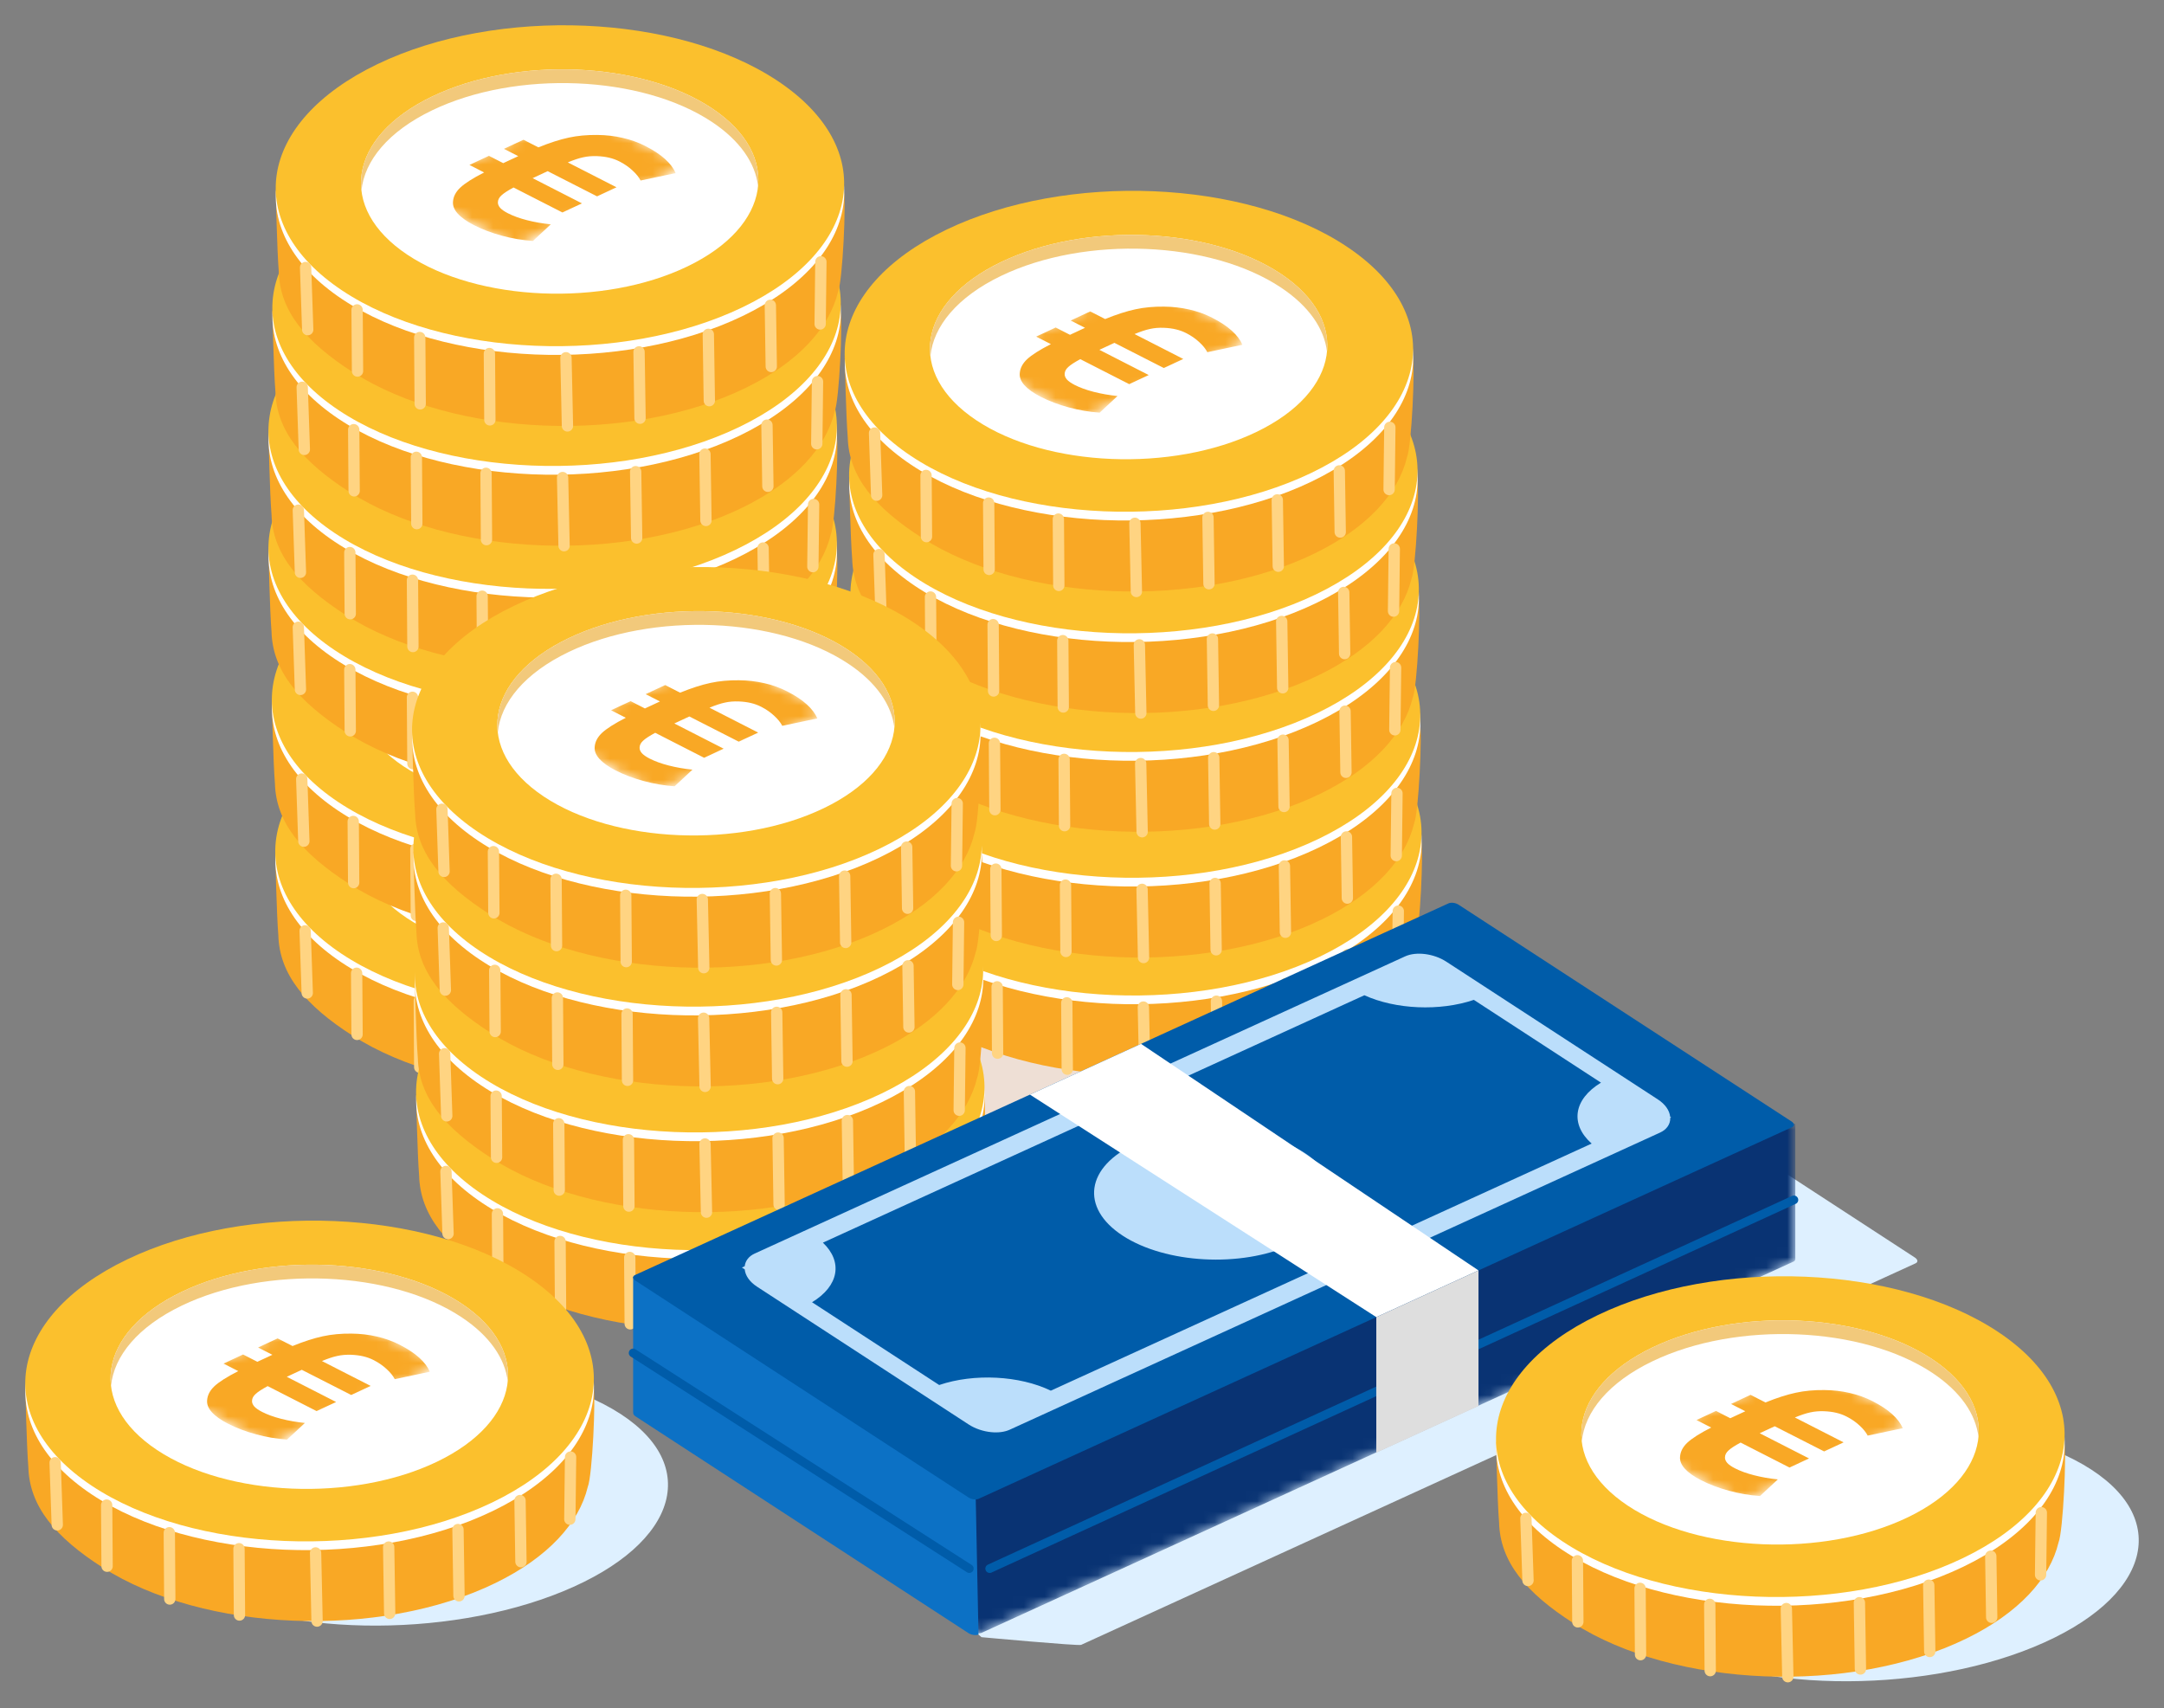 <svg xmlns="http://www.w3.org/2000/svg" fill="none" viewBox="0 0 204 161">
    <rect x="0" y="0" width="204" height="161" fill="#808080" stroke="none"/>
    <path fill="#F9A825" fill-rule="evenodd" d="M79.503 80.564C79.734 81.548 79.399 88.953 78.961 90.019C78.151 93.414 75.231 96.66 70.265 99.083C59.37 104.399 42.787 103.741 33.225 97.614C28.769 94.758 26.335 91.833 26.238 88.147C26.073 86.154 25.952 80.589 25.952 80.589C26.287 79.369 27.713 80.621 28.596 79.476C30.049 77.221 32.507 75.137 35.961 73.452C46.856 68.136 63.44 68.794 73.001 74.921C77.027 77.501 79.19 77.397 79.503 80.564Z" clip-rule="evenodd"/>
    <path fill="#fff" fill-rule="evenodd" d="M73.282 70.984C63.776 64.656 46.877 63.948 35.538 69.401C24.198 74.855 22.712 84.406 32.219 90.733C41.725 97.061 58.624 97.769 69.963 92.316C81.303 86.862 82.789 77.312 73.282 70.984Z" clip-rule="evenodd"/>
    <path fill="#FBC02D" fill-rule="evenodd" d="M73.273 70.16C63.767 63.832 46.868 63.123 35.529 68.577C24.189 74.031 22.703 83.581 32.209 89.909C41.716 96.236 58.615 96.945 69.954 91.491C81.293 86.038 82.779 76.487 73.273 70.16Z" clip-rule="evenodd"/>
    <path fill="#fff" fill-rule="evenodd" d="M67.07 72.734C60.425 68.311 48.611 67.815 40.684 71.628C32.756 75.44 31.718 82.117 38.364 86.54C45.009 90.963 56.822 91.459 64.75 87.647C72.677 83.834 73.716 77.158 67.07 72.734Z" clip-rule="evenodd"/>
    <path fill="#F2C97B" fill-rule="evenodd" d="M40.699 72.923C48.626 69.11 60.44 69.606 67.085 74.029C69.734 75.793 71.161 77.914 71.418 80.069C71.669 77.482 70.25 74.85 67.071 72.734C60.425 68.31 48.611 67.815 40.684 71.627C35.917 73.92 33.642 77.249 34.031 80.5C34.304 77.679 36.564 74.912 40.699 72.923Z" clip-rule="evenodd"/>
    <path fill="#FFD482" fill-rule="evenodd" d="M44.474 83.2C43.349 82.282 42.425 80.985 42.397 79.813L46.09 79.554C46.321 80.723 46.818 81.581 47.865 82.261C49.087 83.054 50.166 83.137 51.233 82.595C53.623 81.382 47.816 77.668 51.991 75.549C54.265 74.395 57.108 74.415 59.6 75.522L61.989 74.31L64.106 75.683L61.763 76.872C62.95 77.884 63.212 78.912 63.112 79.947L59.549 79.889C59.529 78.99 59.246 78.352 58.33 77.757C57.282 77.077 56.274 76.933 55.231 77.463C53.026 78.581 58.973 82.225 54.542 84.474C52.315 85.604 49.442 85.725 46.683 84.526L44.271 85.751L42.154 84.377L44.474 83.2Z" clip-rule="evenodd"/>
    <path stroke="#FFD482" stroke-linecap="round" stroke-linejoin="round" stroke-width="1.066" d="M53.31 96.249 53.449 102.676M60.198 95.695 60.292 101.948M66.73 94.042 66.825 100.295M72.576 91.308 72.663 97.074M77.341 87.205 77.272 93.067M46.091 95.85 46.136 102.104M39.524 94.342 39.568 100.596M33.619 91.737 33.66 97.504M28.764 87.741 28.964 93.599"/>
    <path fill="#F9A825" fill-rule="evenodd" d="M79.182 66.257C79.413 67.242 79.078 74.646 78.64 75.713C77.83 79.108 74.91 82.353 69.944 84.776C59.049 90.092 42.465 89.434 32.904 83.307C28.448 80.451 26.013 77.526 25.917 73.84C25.752 71.847 25.63 66.282 25.63 66.282C25.966 65.062 27.392 66.314 28.274 65.169C29.728 62.914 32.186 60.83 35.639 59.145C46.535 53.83 63.118 54.487 72.679 60.614C76.706 63.194 78.869 63.09 79.182 66.257Z" clip-rule="evenodd"/>
    <path fill="#fff" fill-rule="evenodd" d="M72.961 56.677C63.455 50.35 46.556 49.641 35.217 55.094C23.877 60.548 22.391 70.099 31.897 76.426C41.404 82.754 58.303 83.463 69.642 78.009C80.981 72.555 82.467 63.005 72.961 56.677Z" clip-rule="evenodd"/>
    <path fill="#FBC02D" fill-rule="evenodd" d="M72.952 55.853C63.446 49.525 46.547 48.817 35.208 54.27C23.868 59.724 22.382 69.274 31.888 75.602C41.395 81.929 58.293 82.638 69.633 77.184C80.972 71.731 82.458 62.18 72.952 55.853Z" clip-rule="evenodd"/>
    <path fill="#fff" fill-rule="evenodd" d="M66.749 58.427C60.104 54.004 48.29 53.508 40.363 57.32C32.436 61.133 31.397 67.809 38.043 72.233C44.688 76.657 56.502 77.152 64.429 73.34C72.356 69.527 73.395 62.85 66.749 58.427Z" clip-rule="evenodd"/>
    <path fill="#F2C97B" fill-rule="evenodd" d="M40.377 58.616C48.305 54.804 60.118 55.299 66.764 59.723C69.413 61.486 70.84 63.608 71.097 65.762C71.348 63.175 69.929 60.543 66.749 58.427C60.104 54.004 48.29 53.508 40.363 57.32C35.596 59.613 33.321 62.942 33.71 66.193C33.983 63.373 36.243 60.605 40.377 58.616Z" clip-rule="evenodd"/>
    <path fill="#FFD482" fill-rule="evenodd" d="M44.153 68.893C43.029 67.975 42.104 66.678 42.076 65.506L45.77 65.247C46.001 66.416 46.497 67.274 47.544 67.954C48.766 68.747 49.845 68.83 50.912 68.288C53.302 67.076 47.495 63.361 51.67 61.242C53.944 60.088 56.787 60.108 59.279 61.215L61.668 60.003L63.785 61.376L61.442 62.565C62.63 63.577 62.891 64.606 62.791 65.64L59.228 65.582C59.208 64.684 58.926 64.045 58.009 63.45C56.962 62.77 55.954 62.626 54.91 63.156C52.706 64.275 58.653 67.918 54.221 70.167C51.995 71.297 49.121 71.418 46.363 70.219L43.95 71.444L41.834 70.07L44.153 68.893Z" clip-rule="evenodd"/>
    <path stroke="#FFD482" stroke-linecap="round" stroke-linejoin="round" stroke-width="1.066" d="M52.989 81.942 53.128 88.369M59.877 81.388 59.971 87.641M66.409 79.735 66.504 85.988M72.256 77.001 72.343 82.767M77.02 72.898 76.95 78.76M45.771 81.544 45.815 87.797M39.203 80.035 39.248 86.289M33.298 77.43 33.339 83.196M28.444 73.434 28.643 79.292"/>
    <path fill="#F9A825" fill-rule="evenodd" d="M78.861 51.95C79.091 52.934 78.757 60.339 78.319 61.406C77.509 64.801 74.589 68.046 69.623 70.469C58.727 75.785 42.144 75.127 32.583 69C28.127 66.144 25.692 63.219 25.596 59.533C25.431 57.54 25.309 51.975 25.309 51.975C25.644 50.755 27.071 52.007 27.953 50.862C29.407 48.608 31.865 46.523 35.318 44.838C46.214 39.523 62.797 40.18 72.358 46.307C76.385 48.888 78.548 48.783 78.861 51.95Z" clip-rule="evenodd"/>
    <path fill="#fff" fill-rule="evenodd" d="M72.641 42.37C63.134 36.042 46.235 35.334 34.896 40.788C23.556 46.241 22.07 55.791 31.576 62.119C41.083 68.447 57.982 69.156 69.321 63.702C80.661 58.248 82.147 48.698 72.641 42.37Z" clip-rule="evenodd"/>
    <path fill="#FBC02D" fill-rule="evenodd" d="M72.631 41.546C63.125 35.218 46.226 34.51 34.887 39.963C23.547 45.417 22.061 54.967 31.567 61.295C41.074 67.623 57.972 68.331 69.312 62.877C80.651 57.424 82.138 47.874 72.631 41.546Z" clip-rule="evenodd"/>
    <path fill="#fff" fill-rule="evenodd" d="M66.429 44.12C59.783 39.697 47.969 39.201 40.042 43.014C32.115 46.826 31.076 53.503 37.722 57.926C44.367 62.35 56.181 62.845 64.108 59.033C72.035 55.22 73.075 48.544 66.429 44.12Z" clip-rule="evenodd"/>
    <path fill="#F2C97B" fill-rule="evenodd" d="M40.056 44.309C47.983 40.497 59.797 40.992 66.443 45.416C69.092 47.179 70.519 49.3 70.776 51.456C71.027 48.868 69.608 46.236 66.428 44.12C59.783 39.697 47.969 39.201 40.042 43.014C35.275 45.306 33 48.635 33.388 51.886C33.662 49.066 35.921 46.298 40.056 44.309Z" clip-rule="evenodd"/>
    <path fill="#FFD482" fill-rule="evenodd" d="M43.832 54.586C42.707 53.668 41.783 52.371 41.755 51.199L45.448 50.94C45.68 52.109 46.175 52.967 47.223 53.647C48.445 54.44 49.524 54.523 50.591 53.981C52.981 52.768 47.173 49.054 51.349 46.935C53.623 45.781 56.466 45.801 58.958 46.908L61.347 45.696L63.464 47.069L61.121 48.258C62.309 49.27 62.57 50.298 62.47 51.333L58.907 51.275C58.886 50.377 58.604 49.737 57.688 49.143C56.64 48.463 55.633 48.319 54.589 48.849C52.385 49.967 58.331 53.611 53.9 55.86C51.673 56.99 48.8 57.111 46.042 55.912L43.629 57.137L41.512 55.763L43.832 54.586Z" clip-rule="evenodd"/>
    <path stroke="#FFD482" stroke-linecap="round" stroke-linejoin="round" stroke-width="1.066" d="M52.668 67.635 52.806 74.062M59.556 67.081 59.65 73.334M66.088 65.428 66.183 71.681M71.935 62.694 72.022 68.46M76.699 58.591 76.629 64.453M45.45 67.236 45.494 73.49M38.882 65.728 38.926 71.982M32.977 63.123 33.018 68.89M28.123 59.127 28.322 64.985"/>
    <path fill="#F9A825" fill-rule="evenodd" d="M78.861 40.911C79.091 41.896 78.757 49.301 78.319 50.367C77.509 53.762 74.589 57.008 69.623 59.431C58.727 64.746 42.144 64.089 32.583 57.962C28.127 55.106 25.692 52.18 25.596 48.494C25.431 46.502 25.309 40.937 25.309 40.937C25.644 39.717 27.071 40.968 27.953 39.823C29.407 37.569 31.865 35.485 35.318 33.8C46.214 28.484 62.797 29.141 72.358 35.268C76.385 37.849 78.548 37.745 78.861 40.911Z" clip-rule="evenodd"/>
    <path fill="#fff" fill-rule="evenodd" d="M72.641 31.332C63.134 25.004 46.235 24.295 34.896 29.749C23.556 35.202 22.07 44.753 31.576 51.08C41.083 57.408 57.982 58.117 69.321 52.663C80.661 47.21 82.147 37.659 72.641 31.332Z" clip-rule="evenodd"/>
    <path fill="#FBC02D" fill-rule="evenodd" d="M72.631 30.507C63.125 24.179 46.226 23.471 34.887 28.924C23.547 34.378 22.061 43.928 31.567 50.256C41.074 56.584 57.972 57.292 69.312 51.839C80.651 46.385 82.138 36.835 72.631 30.507Z" clip-rule="evenodd"/>
    <path fill="#fff" fill-rule="evenodd" d="M66.429 33.082C59.783 28.658 47.969 28.163 40.042 31.975C32.115 35.787 31.076 42.464 37.722 46.888C44.367 51.311 56.181 51.806 64.108 47.994C72.035 44.182 73.075 37.505 66.429 33.082Z" clip-rule="evenodd"/>
    <path fill="#F2C97B" fill-rule="evenodd" d="M40.056 33.271C47.983 29.458 59.797 29.953 66.443 34.377C69.092 36.141 70.519 38.262 70.776 40.417C71.027 37.83 69.608 35.198 66.428 33.081C59.783 28.658 47.969 28.163 40.042 31.975C35.275 34.268 33 37.596 33.388 40.848C33.662 38.027 35.921 35.259 40.056 33.271Z" clip-rule="evenodd"/>
    <path fill="#FFD482" fill-rule="evenodd" d="M43.832 43.547C42.707 42.63 41.783 41.333 41.755 40.161L45.448 39.901C45.68 41.07 46.175 41.929 47.223 42.608C48.445 43.401 49.524 43.484 50.591 42.942C52.981 41.73 47.173 38.016 51.349 35.896C53.623 34.742 56.466 34.763 58.958 35.87L61.347 34.657L63.464 36.03L61.121 37.219C62.309 38.231 62.57 39.26 62.47 40.294L58.907 40.236C58.886 39.338 58.604 38.699 57.688 38.104C56.64 37.425 55.633 37.28 54.589 37.81C52.385 38.929 58.331 42.572 53.9 44.821C51.673 45.952 48.8 46.073 46.042 44.873L43.629 46.098L41.512 44.724L43.832 43.547Z" clip-rule="evenodd"/>
    <path stroke="#FFD482" stroke-linecap="round" stroke-linejoin="round" stroke-width="1.066" d="M52.668 56.596 52.806 63.024M59.556 56.042 59.65 62.295M66.088 54.39 66.183 60.643M71.935 51.655 72.022 57.421M76.699 47.553 76.629 53.414M45.45 56.198 45.494 62.451M38.882 54.69 38.926 60.943M32.977 52.085 33.018 57.851M28.123 48.088 28.322 53.947"/>
    <path fill="#F9A825" fill-rule="evenodd" d="M79.228 29.328C79.459 30.313 79.124 37.717 78.686 38.784C77.876 42.178 74.956 45.425 69.99 47.847C59.094 53.163 42.511 52.505 32.95 46.378C28.494 43.522 26.059 40.597 25.963 36.911C25.798 34.918 25.676 29.353 25.676 29.353C26.012 28.133 27.438 29.385 28.32 28.24C29.774 25.986 32.232 23.901 35.685 22.216C46.581 16.9 63.164 17.558 72.725 23.685C76.752 26.266 78.915 26.161 79.228 29.328Z" clip-rule="evenodd"/>
    <path fill="#fff" fill-rule="evenodd" d="M73.007 19.748C63.501 13.421 46.602 12.712 35.263 18.166C23.923 23.619 22.437 33.17 31.943 39.497C41.45 45.825 58.348 46.534 69.688 41.08C81.027 35.627 82.513 26.076 73.007 19.748Z" clip-rule="evenodd"/>
    <path fill="#FBC02D" fill-rule="evenodd" d="M72.998 18.924C63.492 12.596 46.593 11.888 35.253 17.341C23.914 22.795 22.428 32.345 31.934 38.673C41.44 45 58.339 45.709 69.679 40.255C81.018 34.802 82.504 25.252 72.998 18.924Z" clip-rule="evenodd"/>
    <path fill="#fff" fill-rule="evenodd" d="M66.796 21.498C60.15 17.075 48.336 16.579 40.409 20.392C32.482 24.204 31.443 30.881 38.089 35.304C44.735 39.728 56.548 40.223 64.475 36.41C72.403 32.598 73.442 25.922 66.796 21.498Z" clip-rule="evenodd"/>
    <path fill="#F2C97B" fill-rule="evenodd" d="M40.423 21.687C48.351 17.875 60.164 18.37 66.81 22.794C69.459 24.557 70.886 26.678 71.143 28.834C71.394 26.246 69.975 23.614 66.795 21.498C60.15 17.075 48.336 16.579 40.409 20.392C35.642 22.684 33.367 26.013 33.755 29.264C34.029 26.444 36.289 23.676 40.423 21.687Z" clip-rule="evenodd"/>
    <path fill="#FFD482" fill-rule="evenodd" d="M44.199 31.964C43.075 31.046 42.15 29.749 42.122 28.578L45.816 28.318C46.047 29.487 46.543 30.346 47.59 31.025C48.812 31.818 49.891 31.901 50.958 31.359C53.348 30.146 47.541 26.432 51.716 24.313C53.99 23.159 56.833 23.18 59.325 24.287L61.714 23.073L63.831 24.447L61.488 25.636C62.676 26.648 62.937 27.676 62.837 28.711L59.274 28.653C59.254 27.754 58.971 27.115 58.055 26.521C57.008 25.841 56 25.697 54.956 26.227C52.752 27.345 58.698 30.989 54.267 33.238C52.041 34.368 49.167 34.489 46.409 33.29L43.996 34.515L41.879 33.141L44.199 31.964Z" clip-rule="evenodd"/>
    <path stroke="#FFD482" stroke-linecap="round" stroke-linejoin="round" stroke-width="1.066" d="M53.035 45.013 53.174 51.44M59.923 44.459 60.018 50.712M66.456 42.806 66.55 49.059M72.301 40.072 72.388 45.838M77.066 35.97 76.997 41.831M45.817 44.615 45.861 50.868M39.249 43.106 39.293 49.36M33.344 40.501 33.385 46.268M28.489 36.505 28.689 42.363"/>
    <path fill="#F9A825" fill-rule="evenodd" d="M79.547 18.036C79.778 19.021 79.442 26.426 79.005 27.492C78.194 30.887 75.275 34.133 70.309 36.556C59.413 41.872 42.83 41.214 33.269 35.087C28.813 32.231 26.378 29.306 26.281 25.619C26.117 23.627 25.995 18.062 25.995 18.062C26.33 16.842 27.757 18.094 28.639 16.949C30.092 14.694 32.551 12.61 36.004 10.925C46.9 5.609 63.483 6.267 73.044 12.394C77.07 14.974 79.234 14.87 79.547 18.036Z" clip-rule="evenodd"/>
    <path fill="#fff" fill-rule="evenodd" d="M73.326 8.457C63.82 2.129 46.921 1.421 35.581 6.874C24.242 12.328 22.756 21.878 32.262 28.206C41.768 34.533 58.667 35.242 70.007 29.788C81.346 24.335 82.832 14.785 73.326 8.457Z" clip-rule="evenodd"/>
    <path fill="#FBC02D" fill-rule="evenodd" d="M73.317 7.632C63.81 1.305 46.912 0.596 35.572 6.05C24.233 11.503 22.747 21.054 32.253 27.381C41.759 33.709 58.658 34.418 69.998 28.964C81.337 23.511 82.823 13.96 73.317 7.632Z" clip-rule="evenodd"/>
    <path fill="#fff" fill-rule="evenodd" d="M67.114 10.207C60.468 5.783 48.655 5.288 40.728 9.1C32.8 12.912 31.762 19.589 38.407 24.013C45.053 28.436 56.866 28.931 64.794 25.119C72.721 21.307 73.76 14.63 67.114 10.207Z" clip-rule="evenodd"/>
    <path fill="#F2C97B" fill-rule="evenodd" d="M40.742 10.396C48.669 6.583 60.483 7.078 67.129 11.502C69.778 13.266 71.204 15.387 71.462 17.542C71.713 14.955 70.294 12.323 67.115 10.207C60.469 5.783 48.655 5.288 40.728 9.1C35.961 11.393 33.686 14.721 34.074 17.973C34.348 15.152 36.607 12.384 40.742 10.396Z" clip-rule="evenodd"/>
    <mask id="a" width="27" height="14" x="38" y="10" maskUnits="userSpaceOnUse" style="mask-type:alpha">
        <path fill="#fff" fill-rule="evenodd" d="M54.465 10.34L64.643 15.61L48.584 23.191L38.406 17.92" clip-rule="evenodd"/>
    </mask>
    <g mask="url(#a)">
        <path fill="#F9A825" fill-rule="evenodd" d="M60.846 13.77C60.184 13.431 59.468 13.17 58.697 12.997C57.933 12.82 57.127 12.727 56.303 12.721C55.343 12.71 54.445 12.791 53.617 12.971C52.775 13.151 51.823 13.458 50.755 13.891L49.349 13.173L47.508 14.03L48.856 14.719C48.722 14.781 48.589 14.843 48.457 14.905C48.324 14.967 48.191 15.028 48.058 15.091C47.958 15.137 47.852 15.186 47.752 15.232C47.646 15.282 47.545 15.329 47.44 15.378L46.092 14.69L44.251 15.547L45.639 16.256C44.563 16.803 43.82 17.281 43.395 17.68C42.967 18.085 42.741 18.522 42.705 18.996C42.668 19.379 42.812 19.758 43.151 20.133C43.484 20.504 43.993 20.867 44.684 21.222C45.488 21.632 46.369 21.964 47.328 22.221C48.275 22.478 49.247 22.644 50.237 22.715L51.921 21.147C51.144 21.068 50.393 20.938 49.679 20.755C48.965 20.572 48.376 20.355 47.889 20.106C47.549 19.933 47.303 19.761 47.15 19.593C47.004 19.421 46.926 19.244 46.937 19.063C46.943 18.831 47.051 18.613 47.278 18.411C47.498 18.205 47.88 17.959 48.41 17.673L53.021 20.028L54.862 19.171L50.211 16.794C50.317 16.745 50.424 16.695 50.53 16.646C50.642 16.593 50.749 16.544 50.855 16.494C50.988 16.432 51.114 16.373 51.241 16.314C51.367 16.255 51.494 16.197 51.627 16.134L56.285 18.508L58.119 17.654L53.526 15.307C54.088 15.074 54.57 14.912 54.974 14.827C55.38 14.735 55.809 14.701 56.269 14.716C56.699 14.734 57.086 14.782 57.424 14.864C57.776 14.947 58.098 15.065 58.415 15.227C58.866 15.459 59.273 15.738 59.624 16.067C59.976 16.389 60.229 16.705 60.389 17.015L63.689 16.319C63.504 15.868 63.173 15.425 62.698 14.995C62.223 14.564 61.602 14.156 60.846 13.77Z" clip-rule="evenodd"/>
    </g>
    <path stroke="#FFD482" stroke-linecap="round" stroke-linejoin="round" stroke-width="1.066" d="M53.354 33.722 53.493 40.149M60.242 33.168 60.336 39.421M66.774 31.515 66.868 37.768M72.62 28.78 72.707 34.546M77.385 24.678 77.315 30.539M46.135 33.323 46.18 39.577M39.568 31.815 39.612 38.069M33.662 29.21 33.703 34.977M28.808 25.214 29.008 31.072"/>
    <path fill="#EEDFD5" fill-rule="evenodd" d="M101.296 99.878C91.789 93.551 74.891 92.842 63.551 98.296C52.212 103.749 50.726 113.3 60.232 119.627C69.738 125.955 86.637 126.664 97.976 121.21C109.316 115.756 110.802 106.206 101.296 99.878Z" clip-rule="evenodd"/>
    <path fill="#F9A825" fill-rule="evenodd" d="M133.978 79.241C134.209 80.226 133.874 87.631 133.436 88.697C132.626 92.092 129.706 95.338 124.74 97.76C113.844 103.076 97.261 102.419 87.7 96.292C83.244 93.436 80.809 90.51 80.713 86.824C80.548 84.832 80.426 79.266 80.426 79.266C80.762 78.046 82.188 79.298 83.07 78.153C84.524 75.899 86.982 73.815 90.436 72.13C101.331 66.814 117.914 67.471 127.475 73.598C131.502 76.179 133.665 76.075 133.978 79.241Z" clip-rule="evenodd"/>
    <path fill="#fff" fill-rule="evenodd" d="M127.757 69.662C118.251 63.334 101.352 62.625 90.013 68.079C78.673 73.532 77.187 83.083 86.693 89.41C96.2 95.738 113.098 96.447 124.438 90.993C135.777 85.539 137.263 75.989 127.757 69.662Z" clip-rule="evenodd"/>
    <path fill="#FBC02D" fill-rule="evenodd" d="M127.748 68.837C118.242 62.509 101.343 61.801 90.003 67.254C78.664 72.707 77.178 82.258 86.684 88.586C96.19 94.914 113.089 95.622 124.429 90.169C135.768 84.715 137.254 75.165 127.748 68.837Z" clip-rule="evenodd"/>
    <path fill="#fff" fill-rule="evenodd" d="M121.546 71.411C114.9 66.988 103.086 66.493 95.159 70.305C87.232 74.117 86.193 80.794 92.838 85.217C99.484 89.641 111.298 90.136 119.225 86.324C127.152 82.511 128.191 75.835 121.546 71.411Z" clip-rule="evenodd"/>
    <path fill="#F2C97B" fill-rule="evenodd" d="M95.173 71.6C103.101 67.788 114.914 68.283 121.56 72.707C124.209 74.47 125.636 76.592 125.893 78.747C126.144 76.159 124.725 73.527 121.546 71.411C114.9 66.987 103.086 66.492 95.159 70.305C90.392 72.598 88.117 75.926 88.505 79.177C88.779 76.357 91.039 73.589 95.173 71.6Z" clip-rule="evenodd"/>
    <path fill="#FFD482" fill-rule="evenodd" d="M98.949 81.877C97.825 80.959 96.901 79.662 96.872 78.491L100.565 78.231C100.797 79.4 101.293 80.259 102.34 80.938C103.562 81.731 104.641 81.814 105.708 81.272C108.098 80.059 102.291 76.346 106.466 74.226C108.74 73.072 111.583 73.092 114.075 74.199L116.464 72.987L118.581 74.36L116.238 75.549C117.426 76.561 117.687 77.59 117.587 78.624L114.024 78.566C114.004 77.668 113.721 77.029 112.805 76.434C111.758 75.754 110.75 75.61 109.706 76.14C107.502 77.258 113.448 80.902 109.017 83.151C106.79 84.281 103.917 84.402 101.159 83.203L98.746 84.428L96.629 83.055L98.949 81.877Z" clip-rule="evenodd"/>
    <path stroke="#FFD482" stroke-linecap="round" stroke-linejoin="round" stroke-width="1.066" d="M107.785 94.926 107.924 101.353M114.673 94.372 114.767 100.625M121.205 92.72 121.3 98.973M127.051 89.985 127.138 95.751M131.816 85.883 131.747 91.744M100.566 94.527 100.611 100.781M93.999 93.019 94.043 99.273M88.094 90.415 88.135 96.181M83.239 86.418 83.439 92.277"/>
    <path fill="#F9A825" fill-rule="evenodd" d="M133.855 68.145C134.086 69.129 133.751 76.534 133.313 77.6C132.503 80.995 129.583 84.242 124.617 86.664C113.721 91.98 97.138 91.322 87.577 85.195C83.121 82.339 80.686 79.414 80.59 75.728C80.425 73.735 80.303 68.17 80.303 68.17C80.638 66.95 82.065 68.202 82.948 67.057C84.401 64.802 86.859 62.718 90.313 61.033C101.208 55.717 117.791 56.375 127.352 62.502C131.379 65.082 133.542 64.978 133.855 68.145Z" clip-rule="evenodd"/>
    <path fill="#fff" fill-rule="evenodd" d="M127.634 58.565C118.128 52.237 101.229 51.529 89.89 56.982C78.55 62.435 77.064 71.987 86.57 78.314C96.077 84.642 112.976 85.35 124.315 79.897C135.655 74.443 137.14 64.893 127.634 58.565Z" clip-rule="evenodd"/>
    <path fill="#FBC02D" fill-rule="evenodd" d="M127.625 57.741C118.119 51.413 101.22 50.704 89.881 56.158C78.541 61.611 77.055 71.162 86.561 77.49C96.068 83.817 112.967 84.526 124.306 79.072C135.646 73.619 137.131 64.068 127.625 57.741Z" clip-rule="evenodd"/>
    <path fill="#fff" fill-rule="evenodd" d="M121.423 60.315C114.777 55.891 102.964 55.396 95.036 59.209C87.109 63.021 86.07 69.697 92.716 74.121C99.362 78.545 111.175 79.04 119.102 75.227C127.029 71.415 128.069 64.738 121.423 60.315Z" clip-rule="evenodd"/>
    <path fill="#F2C97B" fill-rule="evenodd" d="M95.05 60.504C102.977 56.692 114.791 57.187 121.437 61.611C124.086 63.374 125.513 65.495 125.77 67.65C126.021 65.063 124.602 62.431 121.423 60.315C114.777 55.891 102.963 55.396 95.036 59.209C90.269 61.501 87.994 64.83 88.382 68.081C88.656 65.26 90.915 62.493 95.05 60.504Z" clip-rule="evenodd"/>
    <path fill="#FFD482" fill-rule="evenodd" d="M98.826 70.781C97.701 69.863 96.778 68.566 96.749 67.394L100.442 67.134C100.674 68.304 101.17 69.162 102.217 69.842C103.439 70.635 104.518 70.718 105.585 70.176C107.975 68.963 102.168 65.249 106.343 63.13C108.617 61.976 111.46 61.996 113.952 63.103L116.341 61.89L118.458 63.264L116.115 64.453C117.303 65.465 117.564 66.493 117.465 67.528L113.901 67.47C113.881 66.571 113.599 65.932 112.682 65.338C111.635 64.658 110.627 64.513 109.583 65.044C107.379 66.162 113.326 69.806 108.894 72.055C106.667 73.185 103.794 73.306 101.036 72.107L98.623 73.332L96.506 71.958L98.826 70.781Z" clip-rule="evenodd"/>
    <path stroke="#FFD482" stroke-linecap="round" stroke-linejoin="round" stroke-width="1.066" d="M107.662 83.83 107.801 90.257M114.55 83.276 114.645 89.529M121.082 81.623 121.177 87.876M126.929 78.888 127.015 84.655M131.693 74.786 131.624 80.648M100.443 83.431 100.488 89.685M93.876 81.923 93.92 88.177M87.971 79.318 88.012 85.085M83.117 75.322 83.316 81.18"/>
    <path fill="#F9A825" fill-rule="evenodd" d="M133.724 56.29C133.954 57.275 133.619 64.68 133.182 65.746C132.371 69.141 129.452 72.387 124.486 74.809C113.59 80.125 97.007 79.468 87.446 73.341C82.99 70.485 80.555 67.559 80.459 63.873C80.294 61.881 80.172 56.316 80.172 56.316C80.507 55.096 81.933 56.347 82.816 55.202C84.269 52.948 86.727 50.864 90.181 49.178C101.077 43.863 117.66 44.52 127.221 50.647C131.248 53.228 133.411 53.124 133.724 56.29Z" clip-rule="evenodd"/>
    <path fill="#fff" fill-rule="evenodd" d="M127.503 46.71C117.997 40.383 101.098 39.674 89.759 45.128C78.419 50.581 76.933 60.132 86.439 66.459C95.946 72.787 112.845 73.496 124.184 68.042C135.523 62.589 137.01 53.038 127.503 46.71Z" clip-rule="evenodd"/>
    <path fill="#FBC02D" fill-rule="evenodd" d="M127.494 45.886C117.988 39.558 101.089 38.85 89.749 44.303C78.41 49.757 76.924 59.307 86.43 65.635C95.936 71.963 112.836 72.671 124.175 67.218C135.514 61.764 137 52.214 127.494 45.886Z" clip-rule="evenodd"/>
    <path fill="#fff" fill-rule="evenodd" d="M121.292 48.46C114.646 44.037 102.832 43.541 94.905 47.354C86.978 51.166 85.939 57.843 92.585 62.266C99.23 66.69 111.044 67.185 118.971 63.373C126.898 59.56 127.937 52.884 121.292 48.46Z" clip-rule="evenodd"/>
    <path fill="#F2C97B" fill-rule="evenodd" d="M94.919 48.649C102.847 44.837 114.66 45.332 121.306 49.756C123.955 51.519 125.382 53.641 125.639 55.796C125.89 53.208 124.471 50.577 121.291 48.46C114.646 44.037 102.832 43.541 94.905 47.354C90.138 49.647 87.863 52.975 88.252 56.227C88.525 53.406 90.785 50.638 94.919 48.649Z" clip-rule="evenodd"/>
    <path fill="#FFD482" fill-rule="evenodd" d="M98.695 58.926C97.57 58.008 96.646 56.711 96.618 55.54L100.311 55.28C100.542 56.449 101.038 57.308 102.086 57.987C103.308 58.78 104.387 58.863 105.454 58.321C107.844 57.108 102.036 53.395 106.212 51.275C108.486 50.121 111.329 50.142 113.821 51.249L116.21 50.036L118.326 51.409L115.984 52.598C117.171 53.61 117.433 54.639 117.333 55.673L113.77 55.615C113.749 54.717 113.467 54.078 112.551 53.483C111.503 52.803 110.495 52.659 109.451 53.189C107.247 54.307 113.194 57.951 108.763 60.2C106.536 61.331 103.662 61.452 100.904 60.252L98.492 61.477L96.375 60.104L98.695 58.926Z" clip-rule="evenodd"/>
    <path stroke="#FFD482" stroke-linecap="round" stroke-linejoin="round" stroke-width="1.066" d="M107.531 71.975 107.67 78.402M114.418 71.421 114.513 77.674M120.951 69.768 121.045 76.022M126.797 67.034 126.884 72.8M131.562 62.932 131.492 68.793M100.313 71.577 100.357 77.83M93.745 70.068 93.789 76.322M87.84 67.463 87.881 73.23M82.986 63.467 83.185 69.326"/>
    <path fill="#F9A825" fill-rule="evenodd" d="M133.6 45.101C133.831 46.085 133.496 53.49 133.058 54.557C132.248 57.952 129.328 61.197 124.362 63.62C113.467 68.936 96.883 68.278 87.322 62.151C82.866 59.295 80.431 56.37 80.335 52.683C80.17 50.691 80.048 45.126 80.048 45.126C80.384 43.906 81.81 45.158 82.692 44.013C84.146 41.758 86.604 39.674 90.058 37.989C100.953 32.673 117.536 33.331 127.097 39.458C131.124 42.038 133.287 41.934 133.6 45.101Z" clip-rule="evenodd"/>
    <path fill="#fff" fill-rule="evenodd" d="M127.379 35.521C117.873 29.193 100.974 28.485 89.635 33.938C78.295 39.392 76.809 48.942 86.315 55.27C95.822 61.597 112.721 62.306 124.06 56.853C135.399 51.399 136.885 41.849 127.379 35.521Z" clip-rule="evenodd"/>
    <path fill="#FBC02D" fill-rule="evenodd" d="M127.37 34.697C117.864 28.369 100.965 27.66 89.626 33.114C78.286 38.567 76.8 48.118 86.306 54.446C95.812 60.773 112.711 61.482 124.051 56.028C135.39 50.575 136.876 41.024 127.37 34.697Z" clip-rule="evenodd"/>
    <path fill="#fff" fill-rule="evenodd" d="M121.168 37.271C114.522 32.847 102.708 32.352 94.781 36.164C86.854 39.977 85.815 46.654 92.461 51.077C99.107 55.501 110.92 55.996 118.847 52.184C126.775 48.371 127.813 41.694 121.168 37.271Z" clip-rule="evenodd"/>
    <path fill="#F2C97B" fill-rule="evenodd" d="M94.795 37.46C102.723 33.648 114.536 34.143 121.182 38.566C123.831 40.33 125.258 42.451 125.515 44.606C125.766 42.019 124.347 39.387 121.167 37.271C114.522 32.847 102.708 32.352 94.781 36.164C90.014 38.457 87.739 41.786 88.128 45.037C88.401 42.216 90.661 39.449 94.795 37.46Z" clip-rule="evenodd"/>
    <path fill="#FFD482" fill-rule="evenodd" d="M98.571 47.737C97.447 46.819 96.522 45.522 96.494 44.35L100.187 44.09C100.419 45.26 100.915 46.118 101.962 46.798C103.184 47.591 104.263 47.674 105.33 47.132C107.72 45.919 101.913 42.205 106.088 40.086C108.362 38.932 111.205 38.952 113.697 40.059L116.086 38.846L118.203 40.22L115.86 41.409C117.047 42.421 117.309 43.449 117.209 44.484L113.646 44.425C113.626 43.527 113.344 42.888 112.427 42.294C111.38 41.614 110.372 41.47 109.328 42C107.124 43.118 113.07 46.762 108.639 49.01C106.413 50.141 103.539 50.262 100.781 49.063L98.368 50.287L96.251 48.914L98.571 47.737Z" clip-rule="evenodd"/>
    <path stroke="#FFD482" stroke-linecap="round" stroke-linejoin="round" stroke-width="1.066" d="M107.407 60.786 107.546 67.213M114.295 60.232 114.389 66.485M120.827 58.579 120.921 64.832M126.673 55.844 126.76 61.61M131.438 51.742 131.368 57.604M100.189 60.387 100.233 66.641M93.621 58.879 93.665 65.133M87.716 56.274 87.757 62.041M82.862 52.278 83.061 58.136"/>
    <path fill="#F9A825" fill-rule="evenodd" d="M92.777 103.244C93.008 104.229 92.673 111.633 92.235 112.7C91.425 116.094 88.505 119.341 83.54 121.763C72.644 127.079 56.061 126.421 46.499 120.294C42.043 117.438 39.609 114.513 39.512 110.827C39.347 108.835 39.226 103.269 39.226 103.269C39.561 102.049 40.987 103.301 41.87 102.156C43.323 99.902 45.781 97.817 49.235 96.132C60.13 90.816 76.714 91.474 86.275 97.601C90.301 100.182 92.464 100.078 92.777 103.244Z" clip-rule="evenodd"/>
    <path fill="#fff" fill-rule="evenodd" d="M86.556 93.664C77.05 87.337 60.151 86.628 48.812 92.081C37.472 97.535 35.986 107.086 45.493 113.413C54.999 119.741 71.898 120.45 83.237 114.996C94.577 109.542 96.063 99.992 86.556 93.664Z" clip-rule="evenodd"/>
    <path fill="#FBC02D" fill-rule="evenodd" d="M86.547 92.84C77.041 86.512 60.142 85.804 48.803 91.257C37.463 96.71 35.977 106.261 45.483 112.589C54.99 118.917 71.888 119.625 83.228 114.171C94.567 108.718 96.053 99.168 86.547 92.84Z" clip-rule="evenodd"/>
    <path fill="#fff" fill-rule="evenodd" d="M80.344 95.414C73.699 90.99 61.885 90.495 53.958 94.308C46.031 98.12 44.992 104.797 51.638 109.22C58.283 113.644 70.097 114.139 78.024 110.327C85.951 106.514 86.99 99.838 80.344 95.414Z" clip-rule="evenodd"/>
    <path fill="#F2C97B" fill-rule="evenodd" d="M53.972 95.603C61.9 91.79 73.713 92.286 80.359 96.709C83.008 98.473 84.435 100.594 84.692 102.749C84.943 100.162 83.524 97.53 80.345 95.414C73.699 90.99 61.885 90.495 53.958 94.307C49.191 96.6 46.916 99.929 47.305 103.18C47.579 100.359 49.838 97.592 53.972 95.603Z" clip-rule="evenodd"/>
    <path fill="#FFD482" fill-rule="evenodd" d="M57.748 105.88C56.624 104.962 55.7 103.665 55.671 102.493L59.365 102.234C59.596 103.403 60.092 104.261 61.139 104.941C62.362 105.734 63.441 105.817 64.508 105.275C66.897 104.062 61.09 100.348 65.265 98.229C67.539 97.075 70.382 97.095 72.874 98.202L75.264 96.989L77.38 98.363L75.037 99.552C76.225 100.564 76.486 101.592 76.387 102.627L72.823 102.569C72.803 101.67 72.521 101.032 71.604 100.437C70.557 99.757 69.549 99.613 68.505 100.143C66.301 101.261 72.248 104.905 67.817 107.154C65.59 108.284 62.716 108.405 59.958 107.206L57.546 108.43L55.429 107.057L57.748 105.88Z" clip-rule="evenodd"/>
    <path stroke="#FFD482" stroke-linecap="round" stroke-linejoin="round" stroke-width="1.066" d="M66.584 118.929 66.723 125.356M73.472 118.375 73.567 124.628M80.004 116.722 80.099 122.975M85.85 113.988 85.937 119.754M90.616 109.885 90.546 115.747M59.366 118.53 59.41 124.784M52.798 117.022 52.843 123.276M46.893 114.417 46.934 120.183M42.039 110.421 42.238 116.279"/>
    <path fill="#F9A825" fill-rule="evenodd" d="M92.655 92.148C92.885 93.132 92.55 100.537 92.112 101.603C91.302 104.998 88.382 108.244 83.416 110.667C72.521 115.983 55.938 115.325 46.377 109.198C41.92 106.342 39.486 103.417 39.389 99.73C39.224 97.738 39.102 92.173 39.102 92.173C39.438 90.953 40.864 92.205 41.747 91.059C43.2 88.805 45.658 86.721 49.112 85.036C60.007 79.72 76.591 80.378 86.151 86.505C90.178 89.085 92.341 88.981 92.655 92.148Z" clip-rule="evenodd"/>
    <path fill="#fff" fill-rule="evenodd" d="M86.433 82.568C76.927 76.24 60.028 75.532 48.689 80.985C37.349 86.438 35.863 95.989 45.37 102.317C54.876 108.645 71.775 109.353 83.114 103.899C94.454 98.446 95.94 88.895 86.433 82.568Z" clip-rule="evenodd"/>
    <path fill="#FBC02D" fill-rule="evenodd" d="M86.424 81.743C76.918 75.416 60.019 74.707 48.68 80.161C37.34 85.614 35.854 95.165 45.36 101.492C54.867 107.82 71.765 108.529 83.105 103.075C94.444 97.621 95.93 88.071 86.424 81.743Z" clip-rule="evenodd"/>
    <path fill="#fff" fill-rule="evenodd" d="M80.222 84.317C73.576 79.894 61.763 79.399 53.836 83.211C45.908 87.024 44.87 93.7 51.515 98.124C58.161 102.547 69.974 103.043 77.902 99.23C85.829 95.418 86.868 88.741 80.222 84.317Z" clip-rule="evenodd"/>
    <path fill="#F2C97B" fill-rule="evenodd" d="M53.85 84.507C61.777 80.694 73.591 81.19 80.236 85.613C82.885 87.376 84.312 89.498 84.569 91.653C84.82 89.066 83.401 86.434 80.222 84.317C73.576 79.894 61.762 79.399 53.835 83.211C49.068 85.504 46.793 88.833 47.182 92.084C47.456 89.263 49.715 86.496 53.85 84.507Z" clip-rule="evenodd"/>
    <path fill="#FFD482" fill-rule="evenodd" d="M57.626 94.784C56.501 93.865 55.577 92.569 55.549 91.397L59.242 91.137C59.473 92.307 59.969 93.165 61.016 93.844C62.239 94.638 63.318 94.721 64.385 94.179C66.774 92.966 60.967 89.252 65.142 87.132C67.416 85.979 70.259 85.999 72.751 87.106L75.141 85.893L77.257 87.266L74.914 88.456C76.102 89.468 76.364 90.496 76.263 91.531L72.7 91.472C72.68 90.574 72.398 89.935 71.481 89.341C70.434 88.661 69.426 88.516 68.382 89.046C66.178 90.165 72.125 93.808 67.694 96.057C65.467 97.188 62.593 97.309 59.835 96.109L57.422 97.334L55.306 95.961L57.626 94.784Z" clip-rule="evenodd"/>
    <path stroke="#FFD482" stroke-linecap="round" stroke-linejoin="round" stroke-width="1.066" d="M66.461 107.833 66.6 114.26M73.349 107.278 73.444 113.532M79.882 105.626 79.976 111.879M85.728 102.891 85.815 108.657M90.493 98.789 90.423 104.65M59.243 107.434 59.288 113.688M52.675 105.926 52.72 112.179M46.77 103.321 46.811 109.087M41.916 99.325 42.115 105.183"/>
    <path fill="#F9A825" fill-rule="evenodd" d="M92.523 80.293C92.754 81.277 92.419 88.682 91.981 89.748C91.171 93.143 88.251 96.389 83.285 98.812C72.389 104.128 55.806 103.47 46.245 97.343C41.789 94.487 39.354 91.562 39.258 87.875C39.093 85.883 38.971 80.318 38.971 80.318C39.306 79.098 40.733 80.35 41.615 79.205C43.068 76.95 45.527 74.866 48.98 73.181C59.876 67.865 76.459 68.523 86.02 74.65C90.047 77.23 92.21 77.126 92.523 80.293Z" clip-rule="evenodd"/>
    <path fill="#fff" fill-rule="evenodd" d="M86.302 70.713C76.796 64.385 59.897 63.677 48.558 69.13C37.218 74.584 35.732 84.135 45.238 90.462C54.745 96.79 71.644 97.499 82.983 92.045C94.322 86.591 95.808 77.041 86.302 70.713Z" clip-rule="evenodd"/>
    <path fill="#FBC02D" fill-rule="evenodd" d="M86.293 69.889C76.787 63.561 59.888 62.852 48.548 68.306C37.209 73.76 35.723 83.31 45.229 89.638C54.736 95.965 71.634 96.674 82.974 91.22C94.313 85.767 95.799 76.216 86.293 69.889Z" clip-rule="evenodd"/>
    <path fill="#fff" fill-rule="evenodd" d="M80.09 72.463C73.445 68.039 61.631 67.544 53.704 71.356C45.776 75.169 44.738 81.846 51.383 86.269C58.029 90.692 69.843 91.188 77.77 87.376C85.697 83.563 86.736 76.886 80.09 72.463Z" clip-rule="evenodd"/>
    <path fill="#F2C97B" fill-rule="evenodd" d="M53.718 72.652C61.646 68.84 73.46 69.335 80.105 73.758C82.754 75.522 84.181 77.644 84.438 79.798C84.689 77.211 83.27 74.579 80.091 72.463C73.445 68.039 61.632 67.544 53.704 71.356C48.937 73.649 46.662 76.978 47.051 80.229C47.324 77.409 49.584 74.641 53.718 72.652Z" clip-rule="evenodd"/>
    <path fill="#FFD482" fill-rule="evenodd" d="M57.494 82.928C56.369 82.011 55.445 80.714 55.417 79.542L59.11 79.282C59.342 80.452 59.837 81.31 60.885 81.99C62.107 82.783 63.186 82.866 64.253 82.324C66.643 81.111 60.836 77.397 65.011 75.278C67.285 74.124 70.128 74.144 72.62 75.251L75.009 74.038L77.126 75.412L74.783 76.601C75.97 77.613 76.232 78.641 76.132 79.676L72.569 79.618C72.549 78.719 72.266 78.08 71.35 77.486C70.302 76.806 69.294 76.662 68.251 77.192C66.047 78.31 71.993 81.954 67.562 84.202C65.335 85.333 62.462 85.454 59.703 84.255L57.291 85.479L55.174 84.106L57.494 82.928Z" clip-rule="evenodd"/>
    <path stroke="#FFD482" stroke-linecap="round" stroke-linejoin="round" stroke-width="1.066" d="M66.33 95.978 66.469 102.405M73.218 95.424 73.312 101.677M79.75 93.771 79.845 100.024M85.596 91.037 85.683 96.803M90.361 86.934 90.292 92.796M59.111 95.579 59.156 101.833M52.588 100.324 52.544 94.071M46.639 91.466 46.68 97.233M41.785 87.47 41.984 93.328"/>
    <path fill="#F9A825" fill-rule="evenodd" d="M92.399 69.103C92.63 70.088 92.295 77.493 91.857 78.559C91.047 81.954 88.127 85.2 83.161 87.623C72.266 92.939 55.682 92.281 46.121 86.154C41.665 83.298 39.23 80.372 39.134 76.686C38.969 74.694 38.847 69.129 38.847 69.129C39.182 67.909 40.609 69.16 41.491 68.015C42.945 65.761 45.403 63.677 48.857 61.992C59.752 56.676 76.335 57.334 85.896 63.461C89.923 66.041 92.086 65.937 92.399 69.103Z" clip-rule="evenodd"/>
    <path fill="#fff" fill-rule="evenodd" d="M86.178 59.524C76.672 53.196 59.773 52.488 48.434 57.941C37.094 63.395 35.608 72.945 45.114 79.273C54.62 85.6 71.519 86.309 82.859 80.855C94.198 75.402 95.684 65.852 86.178 59.524Z" clip-rule="evenodd"/>
    <path fill="#FBC02D" fill-rule="evenodd" d="M86.169 58.699C76.663 52.372 59.764 51.663 48.425 57.117C37.085 62.57 35.599 72.121 45.105 78.448C54.612 84.776 71.511 85.484 82.85 80.031C94.189 74.577 95.675 65.027 86.169 58.699Z" clip-rule="evenodd"/>
    <path fill="#fff" fill-rule="evenodd" d="M79.967 61.274C73.321 56.85 61.507 56.355 53.58 60.167C45.653 63.98 44.614 70.656 51.26 75.08C57.906 79.503 69.719 79.999 77.646 76.186C85.573 72.374 86.612 65.697 79.967 61.274Z" clip-rule="evenodd"/>
    <path fill="#F2C97B" fill-rule="evenodd" d="M53.594 61.463C61.521 57.65 73.335 58.146 79.981 62.569C82.63 64.333 84.056 66.454 84.314 68.609C84.565 66.022 83.146 63.39 79.967 61.274C73.321 56.85 61.507 56.355 53.58 60.167C48.813 62.46 46.538 65.789 46.926 69.04C47.2 66.219 49.459 63.452 53.594 61.463Z" clip-rule="evenodd"/>
    <mask id="b" width="27" height="14" x="51" y="61" maskUnits="userSpaceOnUse" style="mask-type:alpha">
        <path fill="#fff" fill-rule="evenodd" d="M67.822 61.741L78 67.011L61.941 74.591L51.763 69.321" clip-rule="evenodd"/>
    </mask>
    <g mask="url(#b)">
        <path fill="#F9A825" fill-rule="evenodd" d="M74.203 65.17C73.54 64.832 72.825 64.571 72.054 64.397C71.29 64.221 70.484 64.128 69.66 64.122C68.7 64.111 67.802 64.192 66.974 64.372C66.132 64.551 65.18 64.859 64.112 65.292L62.706 64.574L60.865 65.431L62.213 66.12C62.079 66.182 61.946 66.243 61.814 66.305C61.681 66.368 61.548 66.429 61.415 66.492C61.315 66.538 61.209 66.587 61.109 66.633C61.003 66.683 60.902 66.73 60.797 66.779L59.449 66.091L57.608 66.948L58.996 67.657C57.92 68.204 57.177 68.682 56.752 69.08C56.324 69.486 56.098 69.923 56.062 70.397C56.025 70.78 56.169 71.159 56.508 71.534C56.841 71.904 57.35 72.268 58.041 72.623C58.845 73.032 59.725 73.365 60.685 73.622C61.632 73.879 62.604 74.045 63.594 74.115L65.278 72.548C64.501 72.469 63.75 72.339 63.036 72.156C62.322 71.973 61.733 71.755 61.246 71.507C60.906 71.334 60.66 71.162 60.507 70.994C60.361 70.822 60.283 70.645 60.294 70.463C60.3 70.232 60.408 70.014 60.635 69.812C60.855 69.606 61.237 69.36 61.767 69.073L66.378 71.429L68.219 70.571L63.568 68.195C63.674 68.145 63.781 68.096 63.887 68.046C63.999 67.993 64.106 67.945 64.212 67.894C64.345 67.833 64.471 67.774 64.598 67.715C64.724 67.656 64.851 67.598 64.984 67.535L69.642 69.909L71.476 69.055L66.883 66.707C67.445 66.475 67.927 66.313 68.331 66.228C68.737 66.136 69.166 66.102 69.626 66.117C70.056 66.135 70.443 66.183 70.781 66.265C71.133 66.347 71.455 66.466 71.772 66.628C72.223 66.86 72.63 67.139 72.981 67.468C73.332 67.79 73.586 68.106 73.745 68.416L77.046 67.72C76.86 67.269 76.53 66.826 76.055 66.396C75.58 65.965 74.959 65.557 74.203 65.17Z" clip-rule="evenodd"/>
    </g>
    <path stroke="#FFD482" stroke-linecap="round" stroke-linejoin="round" stroke-width="1.066" d="M66.206 84.789 66.345 91.216M73.094 84.234 73.189 90.488M79.626 82.582 79.721 88.835M85.472 79.847 85.559 85.613M90.237 75.745 90.167 81.607M58.988 84.39 59.032 90.644M52.42 82.882 52.464 89.135M46.515 80.277 46.556 86.043M41.661 76.281 41.86 82.139"/>
    <path fill="#F9A825" fill-rule="evenodd" d="M133.182 33.641C133.412 34.626 133.077 42.031 132.639 43.097C131.829 46.492 128.909 49.738 123.943 52.161C113.048 57.477 96.465 56.819 86.904 50.692C82.447 47.836 80.013 44.911 79.916 41.224C79.752 39.232 79.63 33.667 79.63 33.667C79.965 32.447 81.391 33.699 82.274 32.554C83.727 30.299 86.185 28.215 89.639 26.53C100.535 21.214 117.118 21.872 126.679 27.999C130.705 30.579 132.869 30.475 133.182 33.641Z" clip-rule="evenodd"/>
    <path fill="#fff" fill-rule="evenodd" d="M126.961 24.062C117.454 17.734 100.556 17.026 89.216 22.479C77.876 27.933 76.391 37.483 85.897 43.811C95.403 50.139 112.302 50.847 123.641 45.394C134.981 39.94 136.467 30.39 126.961 24.062Z" clip-rule="evenodd"/>
    <path fill="#FBC02D" fill-rule="evenodd" d="M126.951 23.237C117.445 16.91 100.546 16.201 89.207 21.655C77.867 27.108 76.381 36.659 85.888 42.986C95.394 49.314 112.293 50.023 123.632 44.569C134.972 39.115 136.458 29.565 126.951 23.237Z" clip-rule="evenodd"/>
    <path fill="#fff" fill-rule="evenodd" d="M120.748 25.812C114.103 21.388 102.289 20.893 94.362 24.705C86.435 28.518 85.396 35.194 92.042 39.618C98.687 44.041 110.501 44.537 118.428 40.724C126.355 36.912 127.394 30.235 120.748 25.812Z" clip-rule="evenodd"/>
    <path fill="#F2C97B" fill-rule="evenodd" d="M94.377 26.001C102.304 22.188 114.118 22.684 120.763 27.107C123.412 28.871 124.839 30.992 125.096 33.147C125.348 30.56 123.929 27.928 120.749 25.812C114.103 21.388 102.29 20.893 94.362 24.705C89.596 26.998 87.32 30.326 87.709 33.578C87.983 30.757 90.242 27.989 94.377 26.001Z" clip-rule="evenodd"/>
    <mask id="c" width="28" height="14" x="91" y="26" maskUnits="userSpaceOnUse" style="mask-type:alpha">
        <path fill="#fff" fill-rule="evenodd" d="M107.893 26.522L118.07 31.792L102.012 39.372L91.834 34.102" clip-rule="evenodd"/>
    </mask>
    <g mask="url(#c)">
        <path fill="#F9A825" fill-rule="evenodd" d="M114.273 29.951C113.611 29.613 112.896 29.352 112.125 29.178C111.361 29.002 110.554 28.909 109.731 28.903C108.771 28.892 107.873 28.972 107.044 29.153C106.203 29.332 105.251 29.639 104.183 30.073L102.776 29.355L100.936 30.212L102.284 30.901C102.15 30.962 102.017 31.024 101.884 31.086C101.751 31.149 101.618 31.21 101.485 31.273C101.386 31.319 101.279 31.368 101.18 31.414C101.073 31.464 100.973 31.511 100.868 31.56L99.519 30.871L97.679 31.729L99.067 32.438C97.991 32.985 97.248 33.463 96.822 33.861C96.395 34.266 96.169 34.704 96.132 35.178C96.096 35.561 96.24 35.94 96.579 36.314C96.912 36.685 97.42 37.049 98.112 37.403C98.915 37.813 99.796 38.146 100.756 38.403C101.703 38.66 102.675 38.826 103.665 38.896L105.348 37.329C104.572 37.249 103.821 37.12 103.106 36.936C102.393 36.754 101.804 36.536 101.317 36.288C100.977 36.114 100.731 35.943 100.578 35.775C100.432 35.602 100.354 35.426 100.365 35.244C100.371 35.013 100.479 34.795 100.706 34.593C100.926 34.387 101.308 34.141 101.838 33.854L106.449 36.209L108.29 35.352L103.639 32.975C103.745 32.926 103.851 32.876 103.958 32.827C104.07 32.774 104.177 32.725 104.283 32.675C104.416 32.613 104.542 32.554 104.668 32.496C104.795 32.437 104.922 32.379 105.055 32.316L109.713 34.69L111.547 33.836L106.954 31.488C107.515 31.256 107.998 31.094 108.402 31.009C108.808 30.916 109.237 30.883 109.697 30.898C110.127 30.915 110.514 30.963 110.852 31.046C111.204 31.128 111.526 31.247 111.842 31.409C112.294 31.64 112.701 31.92 113.052 32.248C113.403 32.57 113.657 32.887 113.816 33.197L117.116 32.501C116.931 32.049 116.601 31.607 116.126 31.176C115.651 30.746 115.029 30.338 114.273 29.951Z" clip-rule="evenodd"/>
    </g>
    <path stroke="#FFD482" stroke-linecap="round" stroke-linejoin="round" stroke-width="1.066" d="M106.988 49.327 107.127 55.754M113.876 48.773 113.97 55.025M120.409 47.12 120.503 53.373M126.255 44.385 126.342 50.151M131.019 40.283 130.95 46.144M99.77 48.928 99.814 55.182M93.202 47.42 93.247 53.674M87.297 44.815 87.338 50.582M82.443 40.819 82.642 46.677"/>
    <path fill="#DEF0FF" fill-rule="evenodd" d="M101.918 155.046L180.583 119.08C180.832 118.966 180.801 118.722 180.513 118.535L148.33 97.567C148.042 97.38 147.607 97.32 147.358 97.435L68.693 133.4C68.444 133.514 68.475 133.758 68.763 133.946L92.526 154.321C92.526 154.321 101.669 155.16 101.918 155.046Z" clip-rule="evenodd"/>
    <mask id="d" width="110" height="57" x="60" y="97" maskUnits="userSpaceOnUse" style="mask-type:alpha">
        <path fill="#fff" fill-rule="evenodd" d="M136.761 97.864L60.256 132.845C60.014 132.955 60.044 133.193 60.324 133.375L91.624 153.768C91.904 153.951 92.327 154.009 92.569 153.898L169.075 118.917C169.186 118.867 169.237 118.788 169.236 118.702L169.244 118.703V105.929L146.495 103.719L137.706 97.993C137.523 97.874 137.278 97.808 137.062 97.808C136.949 97.808 136.845 97.826 136.761 97.864Z" clip-rule="evenodd"/>
    </mask>
    <g mask="url(#d)">
        <path fill="#093373" fill-rule="evenodd" d="M136.761 97.864L60.256 132.845C60.014 132.955 60.044 133.193 60.324 133.375L91.624 153.768C91.904 153.951 92.327 154.009 92.569 153.898L169.075 118.917C169.186 118.867 169.237 118.788 169.236 118.702L169.244 118.703V105.929L146.495 103.719L137.706 97.993C137.523 97.874 137.278 97.808 137.062 97.808C136.949 97.808 136.845 97.826 136.761 97.864Z" clip-rule="evenodd"/>
    </g>
    <path fill="#0C71C5" fill-rule="evenodd" d="M59.698 133.147L59.686 133.145V120.35L91.748 129.632L92.241 154.067C91.998 154.178 91.574 154.119 91.294 153.937L59.912 133.508C59.736 133.394 59.671 133.26 59.698 133.147Z" clip-rule="evenodd"/>
    <path fill="#005CA9" fill-rule="evenodd" d="M92.248 141.281L168.952 106.24C169.195 106.129 169.165 105.89 168.884 105.708L137.502 85.279C137.222 85.097 136.798 85.039 136.555 85.15L59.85 120.191C59.607 120.302 59.638 120.54 59.918 120.723L91.3 141.151C91.58 141.334 92.005 141.392 92.248 141.281Z" clip-rule="evenodd"/>
    <path fill="#BBDEFB" fill-rule="evenodd" d="M107.081 107.803C111.808 105.644 118.917 106.026 122.959 108.658C127.002 111.29 126.448 115.174 121.721 117.333C116.994 119.492 109.885 119.11 105.842 116.478C101.8 113.846 102.354 109.962 107.081 107.803Z" clip-rule="evenodd"/>
    <path fill="#BBDEFB" fill-rule="evenodd" d="M88.537 130.551L76.552 122.75C79.08 121.217 79.479 118.944 77.574 117.133L128.619 93.813C131.556 95.153 135.729 95.337 138.94 94.248L150.925 102.051C148.337 103.62 147.984 105.963 150.044 107.794L99.06 131.085C96.116 129.658 91.823 129.437 88.537 130.551ZM70.204 119.65C70.262 120.245 70.672 120.832 71.36 121.28L91.315 134.27C91.937 134.675 92.704 134.925 93.441 134.996C94.082 135.058 94.701 134.986 95.185 134.765L156.504 106.753C157.109 106.476 157.456 105.985 157.456 105.405C157.456 105.391 157.453 105.378 157.453 105.364L157.54 105.324L157.444 105.262C157.386 104.667 156.975 104.08 156.288 103.632L136.334 90.642C135.168 89.885 133.504 89.672 132.463 90.147L71.144 118.16C70.593 118.411 70.26 118.842 70.204 119.354L69.936 119.476L70.204 119.65Z" clip-rule="evenodd"/>
    <path fill="#fff" fill-rule="evenodd" d="M129.743 124.152L97.092 103.178L107.564 98.394L139.378 119.75L129.743 124.152Z" clip-rule="evenodd"/>
    <path stroke="#005CA9" stroke-linecap="round" stroke-linejoin="round" stroke-width=".821" d="M59.686 127.53 91.374 147.856M93.299 147.856 169.11 113.102"/>
    <path fill="#DEDEDE" fill-rule="evenodd" d="M139.378 132.533V119.75L129.743 124.152L129.743 136.935L139.378 132.533Z" clip-rule="evenodd"/>
    <path fill="#DEF0FF" fill-rule="evenodd" d="M196.393 138.06C187.889 133.122 172.004 132.813 160.913 137.37C149.822 141.926 147.725 149.623 156.229 154.561C164.734 159.498 180.619 159.807 191.71 155.251C202.801 150.694 204.898 142.997 196.393 138.06Z" clip-rule="evenodd"/>
    <path fill="#F9A825" fill-rule="evenodd" d="M194.598 135.948C194.829 136.932 194.494 144.333 194.056 145.398C193.245 148.791 190.325 152.036 185.358 154.457C174.459 159.77 157.872 159.113 148.308 152.989C143.851 150.135 141.415 147.211 141.319 143.527C141.154 141.535 141.032 135.973 141.032 135.973C141.368 134.754 142.794 136.005 143.677 134.86C145.131 132.607 147.59 130.524 151.044 128.84C161.943 123.527 178.53 124.184 188.093 130.308C192.121 132.887 194.285 132.783 194.598 135.948Z" clip-rule="evenodd"/>
    <path fill="#fff" fill-rule="evenodd" d="M188.376 126.373C178.867 120.049 161.963 119.341 150.621 124.791C139.279 130.242 137.792 139.787 147.301 146.112C156.81 152.436 173.713 153.144 185.056 147.693C196.398 142.243 197.884 132.698 188.376 126.373Z" clip-rule="evenodd"/>
    <path fill="#FBC02D" fill-rule="evenodd" d="M188.367 125.549C178.858 119.225 161.955 118.517 150.612 123.967C139.27 129.418 137.783 138.964 147.292 145.288C156.801 151.612 173.704 152.32 185.047 146.869C196.389 141.419 197.876 131.873 188.367 125.549Z" clip-rule="evenodd"/>
    <path fill="#fff" fill-rule="evenodd" d="M182.162 128.122C175.514 123.701 163.698 123.206 155.768 127.016C147.839 130.827 146.8 137.499 153.448 141.921C160.095 146.342 171.911 146.837 179.841 143.027C187.77 139.216 188.81 132.543 182.162 128.122Z" clip-rule="evenodd"/>
    <path fill="#F2C97B" fill-rule="evenodd" d="M155.784 128.311C163.713 124.5 175.53 124.996 182.177 129.417C184.827 131.179 186.254 133.3 186.511 135.453C186.762 132.868 185.343 130.237 182.163 128.122C175.515 123.701 163.698 123.206 155.769 127.016C151.001 129.308 148.725 132.635 149.114 135.884C149.388 133.065 151.648 130.299 155.784 128.311Z" clip-rule="evenodd"/>
    <mask id="e" width="27" height="14" x="154" y="128" maskUnits="userSpaceOnUse" style="mask-type:alpha">
        <path fill="#fff" fill-rule="evenodd" d="M170.143 128.648L180.323 133.915L164.26 141.492L154.079 136.224" clip-rule="evenodd"/>
    </mask>
    <g mask="url(#e)">
        <path fill="#F9A825" fill-rule="evenodd" d="M176.525 132.076C175.862 131.738 175.147 131.477 174.376 131.303C173.611 131.127 172.805 131.034 171.981 131.028C171.021 131.017 170.123 131.097 169.294 131.278C168.452 131.457 167.5 131.764 166.431 132.197L165.025 131.48L163.183 132.337L164.532 133.025C164.398 133.087 164.265 133.148 164.133 133.21C164 133.273 163.866 133.334 163.733 133.396C163.634 133.443 163.527 133.492 163.428 133.538C163.321 133.588 163.221 133.635 163.115 133.684L161.767 132.995L159.926 133.852L161.314 134.561C160.238 135.108 159.495 135.586 159.069 135.984C158.641 136.389 158.416 136.826 158.379 137.299C158.343 137.683 158.486 138.061 158.826 138.436C159.159 138.806 159.667 139.17 160.359 139.524C161.163 139.934 162.044 140.266 163.004 140.523C163.951 140.78 164.923 140.946 165.914 141.016L167.597 139.449C166.821 139.37 166.069 139.241 165.355 139.057C164.641 138.875 164.052 138.657 163.565 138.409C163.225 138.236 162.978 138.064 162.826 137.896C162.68 137.724 162.602 137.547 162.613 137.366C162.619 137.135 162.727 136.917 162.954 136.715C163.174 136.509 163.556 136.263 164.086 135.977L168.698 138.331L170.54 137.474L165.887 135.098C165.994 135.049 166.1 134.999 166.207 134.95C166.319 134.897 166.425 134.848 166.532 134.798C166.665 134.737 166.791 134.678 166.917 134.619C167.043 134.56 167.171 134.502 167.304 134.44L171.963 136.812L173.797 135.958L169.203 133.612C169.765 133.38 170.248 133.218 170.652 133.133C171.058 133.041 171.487 133.007 171.947 133.022C172.377 133.04 172.764 133.088 173.102 133.17C173.454 133.252 173.777 133.371 174.093 133.533C174.545 133.764 174.952 134.044 175.303 134.372C175.654 134.694 175.908 135.01 176.067 135.32L179.369 134.624C179.183 134.173 178.853 133.731 178.378 133.3C177.903 132.87 177.281 132.462 176.525 132.076Z" clip-rule="evenodd"/>
    </g>
    <path stroke="#FFD482" stroke-linecap="round" stroke-linejoin="round" stroke-width="1.066" d="M168.398 151.624 168.537 158.048M175.287 151.07 175.382 157.32M181.822 149.419 181.917 155.669M187.67 146.686 187.757 152.449M192.435 142.586 192.365 148.444M161.178 151.226 161.222 157.477M154.609 149.719 154.653 155.969M148.702 147.115 148.743 152.878M143.846 143.121 144.045 148.976"/>
    <path fill="#DEF0FF" fill-rule="evenodd" d="M57.746 132.816C49.242 127.878 33.356 127.569 22.265 132.126C11.174 136.682 9.078 144.379 17.582 149.317C26.086 154.254 41.971 154.563 53.062 150.007C64.153 145.45 66.25 137.753 57.746 132.816Z" clip-rule="evenodd"/>
    <path fill="#F9A825" fill-rule="evenodd" d="M55.951 130.704C56.181 131.688 55.846 139.089 55.409 140.154C54.598 143.547 51.677 146.792 46.71 149.213C35.812 154.526 19.224 153.869 9.661 147.745C5.203 144.891 2.768 141.967 2.671 138.283C2.507 136.291 2.385 130.729 2.385 130.729C2.72 129.51 4.147 130.761 5.029 129.616C6.483 127.363 8.942 125.28 12.396 123.596C23.295 118.283 39.883 118.94 49.446 125.064C53.474 127.643 55.638 127.539 55.951 130.704Z" clip-rule="evenodd"/>
    <path fill="#fff" fill-rule="evenodd" d="M49.728 121.129C40.219 114.805 23.316 114.097 11.974 119.547C0.631 124.998 -0.855 134.543 8.653 140.868C18.162 147.192 35.066 147.9 46.408 142.449C57.75 136.999 59.237 127.453 49.728 121.129Z" clip-rule="evenodd"/>
    <path fill="#FBC02D" fill-rule="evenodd" d="M49.719 120.305C40.21 113.981 23.307 113.273 11.964 118.723C0.622 124.174 -0.865 133.719 8.644 140.043C18.153 146.368 35.056 147.076 46.399 141.625C57.741 136.175 59.228 126.629 49.719 120.305Z" clip-rule="evenodd"/>
    <path fill="#fff" fill-rule="evenodd" d="M43.515 122.878C36.867 118.457 25.051 117.962 17.122 121.772C9.192 125.583 8.153 132.256 14.801 136.677C21.448 141.098 33.264 141.593 41.194 137.783C49.123 133.972 50.163 127.299 43.515 122.878Z" clip-rule="evenodd"/>
    <path fill="#F2C97B" fill-rule="evenodd" d="M17.136 123.067C25.065 119.256 36.882 119.752 43.529 124.173C46.179 125.935 47.606 128.056 47.864 130.209C48.115 127.624 46.695 124.993 43.515 122.878C36.868 118.457 25.051 117.962 17.122 121.772C12.353 124.064 10.078 127.39 10.466 130.64C10.74 127.821 13 125.054 17.136 123.067Z" clip-rule="evenodd"/>
    <mask id="f" width="27" height="14" x="15" y="123" maskUnits="userSpaceOnUse" style="mask-type:alpha">
        <path fill="#fff" fill-rule="evenodd" d="M31.29 123.328L41.469 128.595L25.406 136.171L15.226 130.903" clip-rule="evenodd"/>
    </mask>
    <g mask="url(#f)">
        <path fill="#F9A825" fill-rule="evenodd" d="M37.671 126.755C37.009 126.417 36.293 126.156 35.523 125.983C34.758 125.806 33.951 125.713 33.127 125.707C32.167 125.696 31.269 125.777 30.44 125.957C29.598 126.137 28.646 126.444 27.578 126.877L26.171 126.159L24.33 127.016L25.678 127.704C25.544 127.766 25.411 127.828 25.279 127.89C25.146 127.952 25.013 128.013 24.88 128.076C24.78 128.122 24.674 128.171 24.574 128.217C24.468 128.267 24.367 128.314 24.262 128.363L22.913 127.675L21.072 128.532L22.461 129.241C21.385 129.788 20.641 130.265 20.215 130.663C19.788 131.068 19.562 131.505 19.526 131.979C19.489 132.362 19.633 132.741 19.972 133.115C20.305 133.486 20.814 133.849 21.506 134.203C22.309 134.613 23.19 134.946 24.15 135.202C25.098 135.459 26.07 135.625 27.06 135.696L28.744 134.129C27.967 134.049 27.216 133.92 26.501 133.737C25.788 133.554 25.198 133.337 24.711 133.089C24.371 132.915 24.125 132.744 23.972 132.576C23.826 132.403 23.748 132.227 23.759 132.046C23.765 131.814 23.873 131.596 24.1 131.395C24.32 131.189 24.702 130.943 25.233 130.656L29.845 133.01L31.686 132.153L27.034 129.778C27.14 129.729 27.247 129.679 27.353 129.63C27.465 129.577 27.572 129.528 27.678 129.478C27.811 129.416 27.938 129.357 28.064 129.298C28.19 129.24 28.317 129.182 28.45 129.119L33.109 131.492L34.944 130.638L30.349 128.292C30.911 128.059 31.394 127.897 31.799 127.812C32.205 127.72 32.633 127.687 33.094 127.701C33.523 127.719 33.911 127.767 34.249 127.849C34.601 127.932 34.923 128.05 35.24 128.212C35.691 128.444 36.098 128.723 36.449 129.051C36.801 129.373 37.054 129.69 37.214 129.999L40.515 129.303C40.33 128.852 39.999 128.41 39.524 127.98C39.049 127.549 38.427 127.142 37.671 126.755Z" clip-rule="evenodd"/>
    </g>
    <path stroke="#FFD482" stroke-linecap="round" stroke-linejoin="round" stroke-width="1.066" d="M29.75 146.38 29.889 152.804M36.64 145.826 36.735 152.076M43.174 144.175 43.269 150.424M49.022 141.442 49.109 147.205M53.788 137.342 53.718 143.2M22.53 145.982 22.575 152.232M15.961 144.475 16.005 150.725M10.054 141.871 10.095 147.634M5.198 137.877 5.398 143.732"/>
</svg>